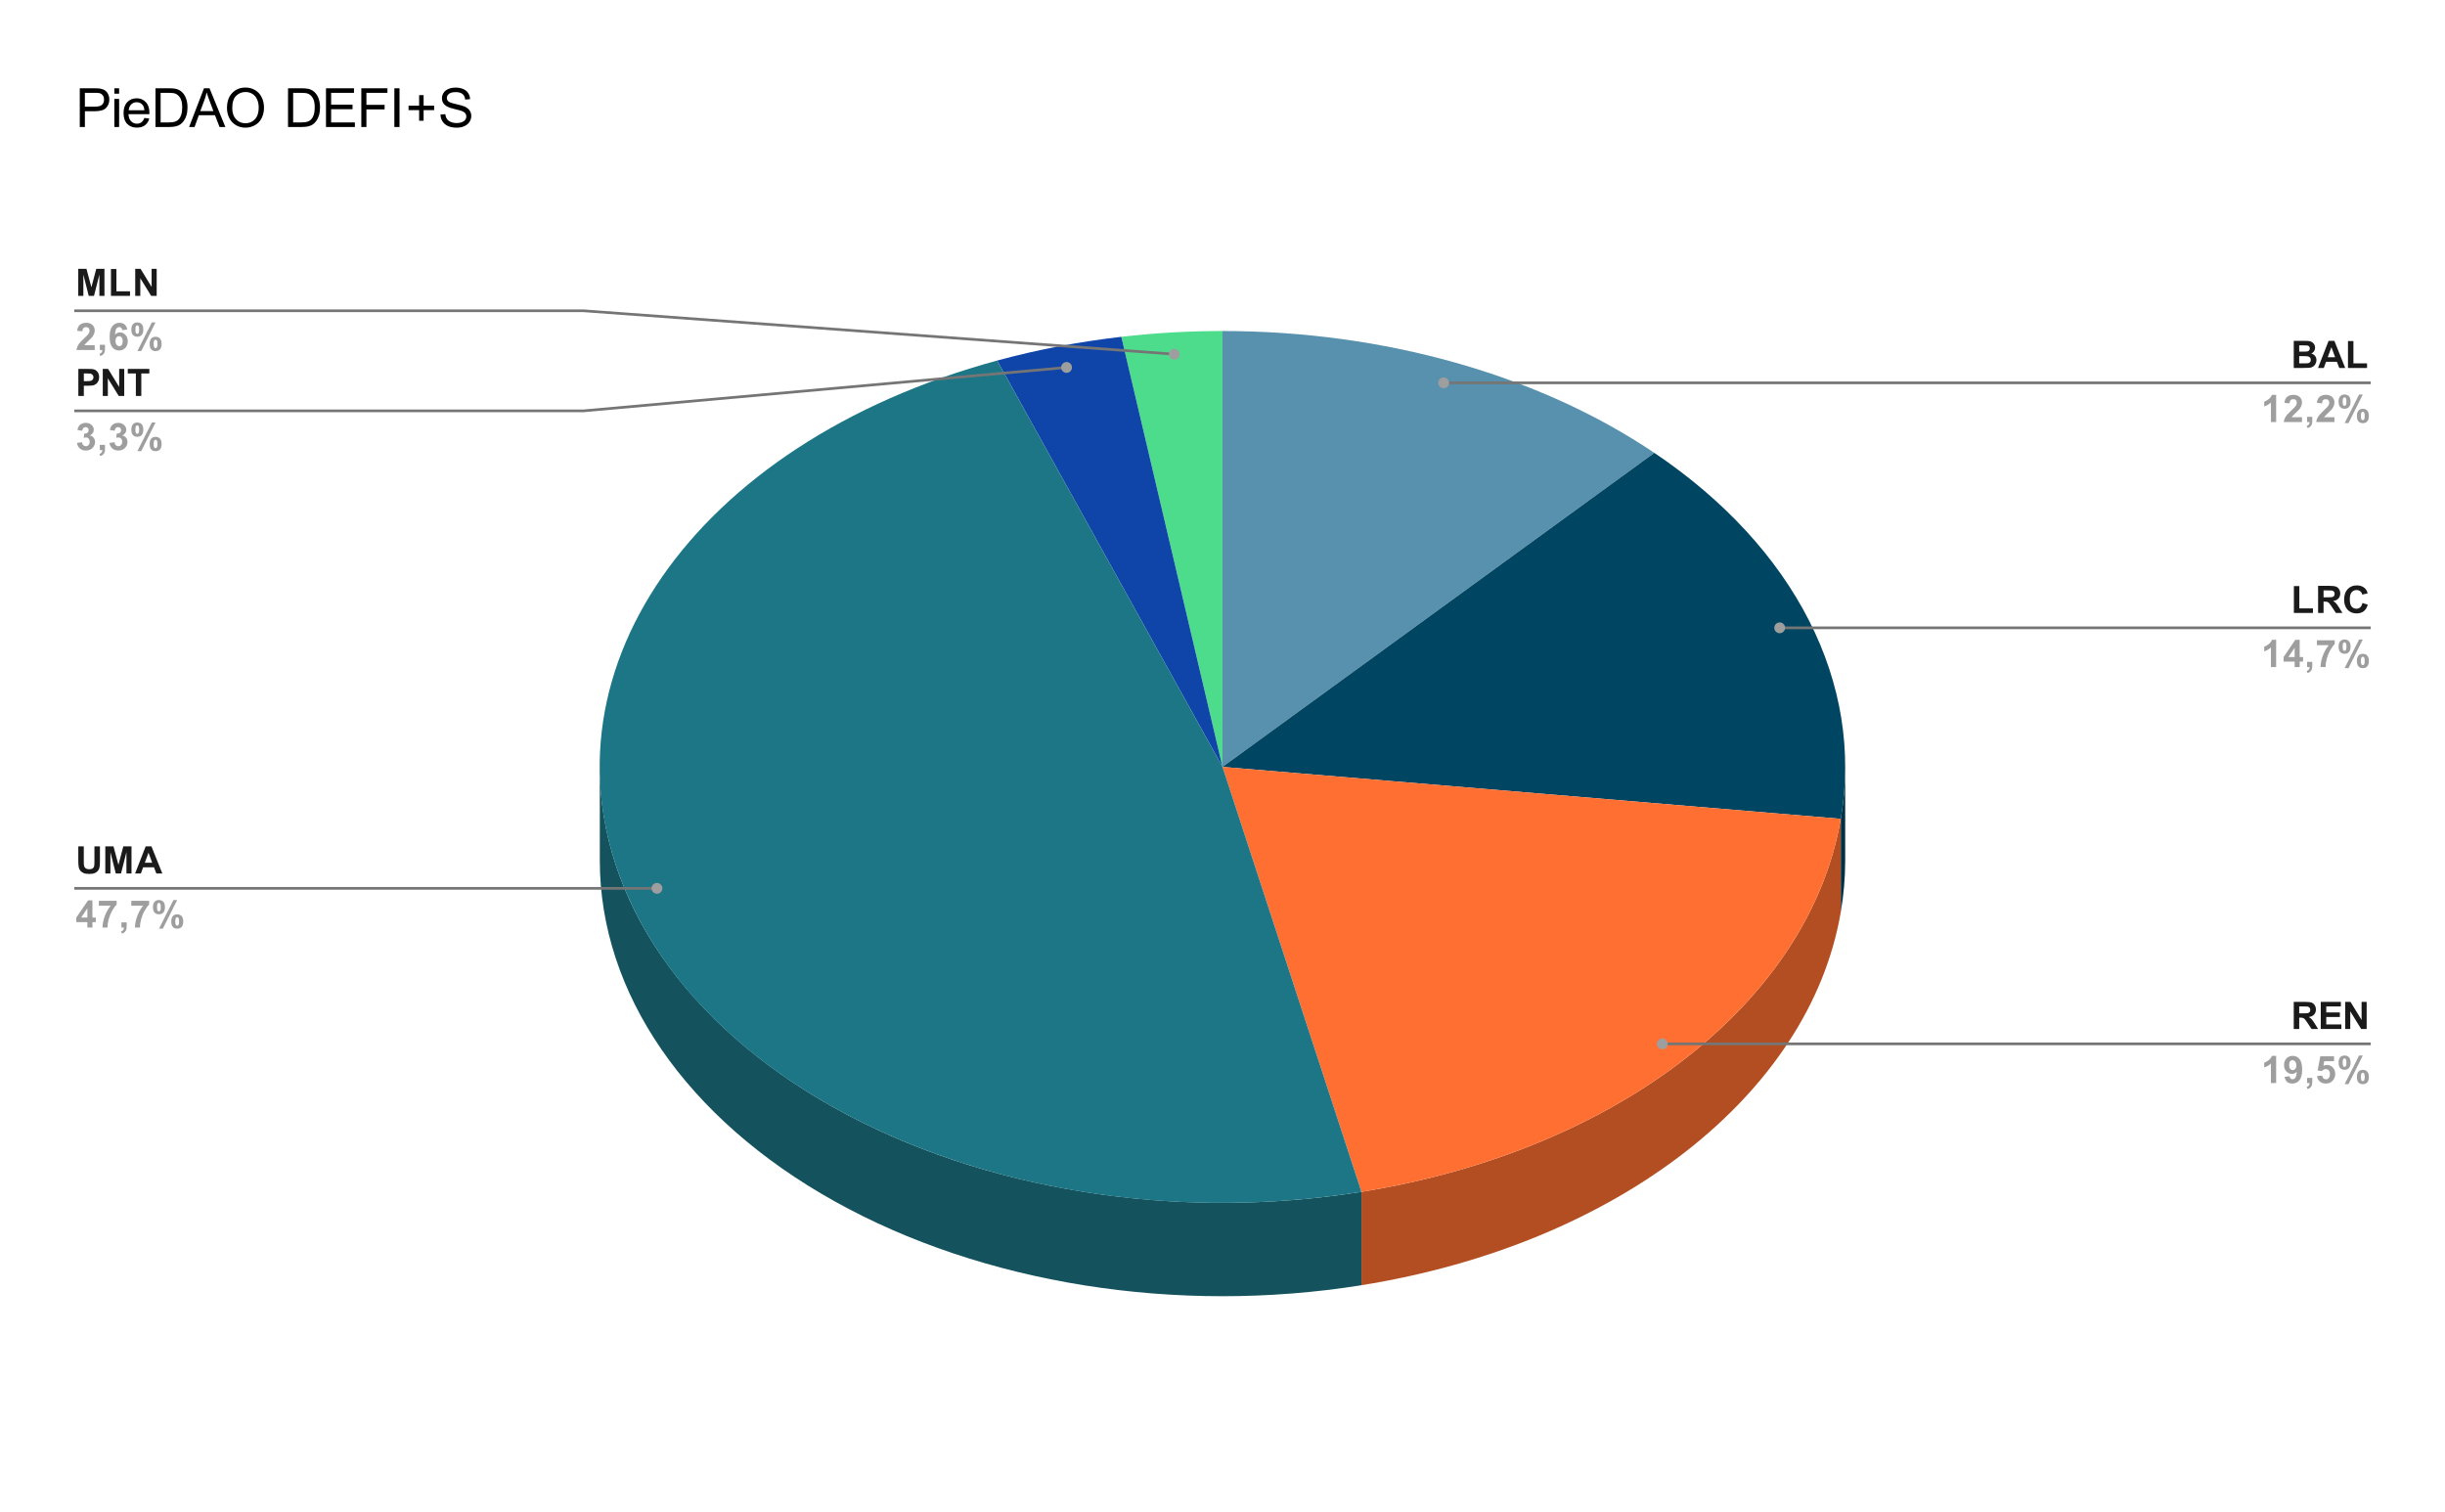 <svg version="1.1" viewBox="0.0 0.0 904.0 559.0" fill="none" stroke="none" stroke-linecap="square" stroke-miterlimit="10" width="904" height="559" xmlns:xlink="http://www.w3.org/1999/xlink" xmlns="http://www.w3.org/2000/svg"><path fill="#ffffff" d="M0 0L904.0 0L904.0 559.0L0 559.0L0 0Z" fill-rule="nonzero"/><path fill="#5891ad" d="M452.0 122.386C511.542 122.386 568.769 138.533 611.667 167.438L452.0 283.549Z" fill-rule="nonzero"/><path fill="#003044" d="M682.233 318.084C682.233 324.501 681.686 330.912 680.594 337.282L680.594 302.747C681.686 296.377 682.233 289.966 682.233 283.549Z" fill-rule="nonzero"/><path fill="#004561" d="M611.667 167.438C663.676 202.482 689.193 252.574 680.594 302.747L452.0 283.549Z" fill-rule="nonzero"/><path fill="#b34e22" d="M680.594 337.282C669.017 404.826 598.101 460.007 503.368 475.185L503.368 440.65C598.101 425.472 669.017 370.291 680.594 302.747Z" fill-rule="nonzero"/><path fill="#ff6f31" d="M680.594 302.747C669.017 370.291 598.101 425.472 503.368 440.65L452.0 283.549Z" fill-rule="nonzero"/><path fill="#4cdc8b" d="M414.596 124.527C426.96 123.102 439.47 122.386 452.0 122.386L452.0 283.549Z" fill-rule="nonzero"/><path fill="#0f45a8" d="M368.68 133.31C383.511 129.279 398.898 126.336 414.596 124.527L452.0 283.549Z" fill-rule="nonzero"/><path fill="#14535d" d="M503.368 475.185C435.044 486.132 363.318 474.696 308.506 444.117C253.694 413.538 221.767 367.147 221.767 318.084L221.767 283.549C221.767 332.612 253.694 379.003 308.506 409.582C363.318 440.161 435.044 451.597 503.368 440.65Z" fill-rule="nonzero"/><path fill="#1c7685" d="M503.368 440.65C385.739 459.496 267.28 411.57 231.891 330.815C196.501 250.06 256.188 163.879 368.68 133.31L452.0 283.549Z" fill-rule="nonzero"/><path fill="#1a1a1a" d="M28.934 109.406L28.934 99.39L31.966 99.39L33.794 106.218L35.591 99.39L38.622 99.39L38.622 109.406L36.747 109.406L36.747 101.515L34.747 109.406L32.809 109.406L30.825 101.515L30.825 109.406L28.934 109.406ZM41.028 109.406L41.028 99.468L43.044 99.468L43.044 107.718L48.075 107.718L48.075 109.406L41.028 109.406ZM49.997 109.406L49.997 99.39L51.966 99.39L56.059 106.078L56.059 99.39L57.934 99.39L57.934 109.406L55.903 109.406L51.872 102.875L51.872 109.406L49.997 109.406Z" fill-rule="nonzero"/><path fill="#9e9e9e" d="M35.028 127.625L35.028 129.406L28.294 129.406Q28.403 128.39 28.95 127.484Q29.497 126.578 31.122 125.078Q32.419 123.875 32.716 123.437Q33.106 122.843 33.106 122.265Q33.106 121.625 32.763 121.281Q32.419 120.937 31.809 120.937Q31.2 120.937 30.841 121.297Q30.497 121.656 30.434 122.5L28.528 122.312Q28.7 120.718 29.591 120.031Q30.497 119.343 31.856 119.343Q33.341 119.343 34.184 120.14Q35.028 120.937 35.028 122.125Q35.028 122.812 34.778 123.422Q34.544 124.031 34.028 124.703Q33.669 125.14 32.763 125.984Q31.856 126.812 31.606 127.093Q31.372 127.359 31.216 127.625L35.028 127.625ZM36.903 127.484L38.825 127.484L38.825 128.859Q38.825 129.687 38.684 130.172Q38.544 130.656 38.138 131.031Q37.747 131.422 37.122 131.64L36.747 130.843Q37.325 130.656 37.575 130.312Q37.825 129.984 37.841 129.406L36.903 129.406L36.903 127.484ZM47.059 121.843L45.2 122.047Q45.122 121.468 44.825 121.203Q44.544 120.922 44.091 120.922Q43.481 120.922 43.059 121.468Q42.638 122.015 42.528 123.75Q43.247 122.89 44.325 122.89Q45.528 122.89 46.372 123.812Q47.231 124.734 47.231 126.172Q47.231 127.718 46.325 128.656Q45.434 129.578 44.013 129.578Q42.497 129.578 41.513 128.406Q40.544 127.218 40.544 124.531Q40.544 121.781 41.559 120.562Q42.575 119.343 44.216 119.343Q45.356 119.343 46.091 119.984Q46.841 120.625 47.059 121.843ZM42.7 126.031Q42.7 126.968 43.122 127.484Q43.559 127.984 44.106 127.984Q44.653 127.984 44.997 127.578Q45.356 127.156 45.356 126.203Q45.356 125.218 44.966 124.765Q44.591 124.312 44.013 124.312Q43.466 124.312 43.075 124.75Q42.7 125.187 42.7 126.031ZM48.559 121.859Q48.559 120.515 49.153 119.875Q49.747 119.218 50.747 119.218Q51.794 119.218 52.388 119.859Q52.981 120.5 52.981 121.859Q52.981 123.203 52.388 123.859Q51.794 124.5 50.794 124.5Q49.747 124.5 49.153 123.859Q48.559 123.218 48.559 121.859ZM50.059 121.843Q50.059 122.828 50.278 123.156Q50.45 123.406 50.747 123.406Q51.059 123.406 51.231 123.156Q51.45 122.828 51.45 121.843Q51.45 120.875 51.231 120.547Q51.059 120.281 50.747 120.281Q50.45 120.281 50.278 120.531Q50.059 120.875 50.059 121.843ZM52.216 129.797L50.794 129.797L56.138 119.218L57.513 119.218L52.216 129.797ZM55.325 127.156Q55.325 125.812 55.903 125.172Q56.497 124.515 57.528 124.515Q58.559 124.515 59.153 125.172Q59.747 125.812 59.747 127.156Q59.747 128.515 59.153 129.172Q58.559 129.812 57.544 129.812Q56.497 129.812 55.903 129.172Q55.325 128.515 55.325 127.156ZM56.809 127.156Q56.809 128.125 57.044 128.453Q57.216 128.703 57.513 128.703Q57.825 128.703 57.981 128.468Q58.216 128.125 58.216 127.156Q58.216 126.172 57.997 125.843Q57.825 125.593 57.513 125.593Q57.2 125.593 57.044 125.843Q56.809 126.172 56.809 127.156Z" fill-rule="nonzero"/><path stroke="#757575" stroke-width="1.0" stroke-linecap="butt" d="M27.95 114.906L215.767 114.906L434.174 130.953" fill-rule="nonzero"/><path fill="#9e9e9e" d="M436.174 130.953C436.174 129.849 435.279 128.953 434.174 128.953C433.069 128.953 432.174 129.849 432.174 130.953C432.174 132.058 433.069 132.953 434.174 132.953C435.279 132.953 436.174 132.058 436.174 130.953" fill-rule="nonzero"/><path fill="#1a1a1a" d="M28.966 146.406L28.966 136.39L32.216 136.39Q34.059 136.39 34.622 136.531Q35.481 136.765 36.059 137.515Q36.653 138.265 36.653 139.468Q36.653 140.39 36.309 141.015Q35.981 141.64 35.466 142Q34.95 142.359 34.403 142.484Q33.684 142.625 32.309 142.625L30.997 142.625L30.997 146.406L28.966 146.406ZM30.997 138.078L30.997 140.922L32.106 140.922Q33.294 140.922 33.7 140.765Q34.106 140.609 34.325 140.281Q34.559 139.937 34.559 139.5Q34.559 138.953 34.231 138.593Q33.919 138.234 33.419 138.14Q33.059 138.078 31.966 138.078L30.997 138.078ZM37.997 146.406L37.997 136.39L39.966 136.39L44.059 143.078L44.059 136.39L45.934 136.39L45.934 146.406L43.903 146.406L39.872 139.875L39.872 146.406L37.997 146.406ZM50.231 146.406L50.231 138.078L47.247 138.078L47.247 136.39L55.216 136.39L55.216 138.078L52.247 138.078L52.247 146.406L50.231 146.406Z" fill-rule="nonzero"/><path fill="#9e9e9e" d="M28.481 163.75L30.341 163.515Q30.419 164.234 30.809 164.609Q31.2 164.984 31.762 164.984Q32.356 164.984 32.763 164.531Q33.169 164.078 33.169 163.312Q33.169 162.593 32.778 162.172Q32.388 161.75 31.825 161.75Q31.45 161.75 30.95 161.89L31.153 160.328Q31.934 160.343 32.341 159.984Q32.763 159.625 32.763 159.031Q32.763 158.531 32.45 158.234Q32.153 157.922 31.653 157.922Q31.169 157.922 30.809 158.265Q30.466 158.609 30.387 159.265L28.622 158.968Q28.809 158.047 29.169 157.515Q29.544 156.968 30.216 156.656Q30.887 156.343 31.716 156.343Q33.122 156.343 33.981 157.25Q34.684 157.984 34.684 158.906Q34.684 160.234 33.247 161.015Q34.106 161.203 34.622 161.843Q35.138 162.484 35.138 163.39Q35.138 164.718 34.169 165.656Q33.2 166.578 31.778 166.578Q30.419 166.578 29.512 165.797Q28.622 165.015 28.481 163.75ZM36.903 164.484L38.825 164.484L38.825 165.859Q38.825 166.687 38.684 167.172Q38.544 167.656 38.138 168.031Q37.747 168.422 37.122 168.64L36.747 167.843Q37.325 167.656 37.575 167.312Q37.825 166.984 37.841 166.406L36.903 166.406L36.903 164.484ZM40.481 163.75L42.341 163.515Q42.419 164.234 42.809 164.609Q43.2 164.984 43.763 164.984Q44.356 164.984 44.763 164.531Q45.169 164.078 45.169 163.312Q45.169 162.593 44.778 162.172Q44.388 161.75 43.825 161.75Q43.45 161.75 42.95 161.89L43.153 160.328Q43.934 160.343 44.341 159.984Q44.763 159.625 44.763 159.031Q44.763 158.531 44.45 158.234Q44.153 157.922 43.653 157.922Q43.169 157.922 42.809 158.265Q42.466 158.609 42.388 159.265L40.622 158.968Q40.809 158.047 41.169 157.515Q41.544 156.968 42.216 156.656Q42.888 156.343 43.716 156.343Q45.122 156.343 45.981 157.25Q46.684 157.984 46.684 158.906Q46.684 160.234 45.247 161.015Q46.106 161.203 46.622 161.843Q47.138 162.484 47.138 163.39Q47.138 164.718 46.169 165.656Q45.2 166.578 43.778 166.578Q42.419 166.578 41.513 165.797Q40.622 165.015 40.481 163.75ZM48.559 158.859Q48.559 157.515 49.153 156.875Q49.747 156.218 50.747 156.218Q51.794 156.218 52.388 156.859Q52.981 157.5 52.981 158.859Q52.981 160.203 52.388 160.859Q51.794 161.5 50.794 161.5Q49.747 161.5 49.153 160.859Q48.559 160.218 48.559 158.859ZM50.059 158.843Q50.059 159.828 50.278 160.156Q50.45 160.406 50.747 160.406Q51.059 160.406 51.231 160.156Q51.45 159.828 51.45 158.843Q51.45 157.875 51.231 157.547Q51.059 157.281 50.747 157.281Q50.45 157.281 50.278 157.531Q50.059 157.875 50.059 158.843ZM52.216 166.797L50.794 166.797L56.138 156.218L57.513 156.218L52.216 166.797ZM55.325 164.156Q55.325 162.812 55.903 162.172Q56.497 161.515 57.528 161.515Q58.559 161.515 59.153 162.172Q59.747 162.812 59.747 164.156Q59.747 165.515 59.153 166.172Q58.559 166.812 57.544 166.812Q56.497 166.812 55.903 166.172Q55.325 165.515 55.325 164.156ZM56.809 164.156Q56.809 165.125 57.044 165.453Q57.216 165.703 57.513 165.703Q57.825 165.703 57.981 165.468Q58.216 165.125 58.216 164.156Q58.216 163.172 57.997 162.843Q57.825 162.593 57.513 162.593Q57.2 162.593 57.044 162.843Q56.809 163.172 56.809 164.156Z" fill-rule="nonzero"/><path stroke="#757575" stroke-width="1.0" stroke-linecap="butt" d="M27.95 151.906L215.767 151.906L394.347 135.859" fill-rule="nonzero"/><path fill="#9e9e9e" d="M396.347 135.859C396.347 134.754 395.452 133.859 394.347 133.859C393.243 133.859 392.347 134.754 392.347 135.859C392.347 136.963 393.243 137.859 394.347 137.859C395.452 137.859 396.347 136.963 396.347 135.859" fill-rule="nonzero"/><path fill="#1a1a1a" d="M28.95 312.936L30.981 312.936L30.981 318.358Q30.981 319.654 31.059 320.029Q31.184 320.654 31.669 321.029Q32.169 321.389 33.013 321.389Q33.872 321.389 34.309 321.045Q34.747 320.686 34.825 320.186Q34.919 319.67 34.919 318.467L34.919 312.936L36.95 312.936L36.95 318.186Q36.95 319.998 36.778 320.748Q36.622 321.483 36.169 321.998Q35.731 322.514 34.997 322.826Q34.263 323.123 33.075 323.123Q31.637 323.123 30.887 322.795Q30.153 322.451 29.716 321.936Q29.294 321.404 29.153 320.811Q28.95 319.951 28.95 318.279L28.95 312.936ZM38.934 322.951L38.934 312.936L41.966 312.936L43.794 319.764L45.591 312.936L48.622 312.936L48.622 322.951L46.747 322.951L46.747 315.061L44.747 322.951L42.809 322.951L40.825 315.061L40.825 322.951L38.934 322.951ZM60.013 322.951L57.809 322.951L56.934 320.67L52.919 320.67L52.091 322.951L49.95 322.951L53.856 312.936L55.997 312.936L60.013 322.951ZM56.278 318.983L54.903 315.264L53.544 318.983L56.278 318.983Z" fill-rule="nonzero"/><path fill="#9e9e9e" d="M32.309 342.951L32.309 340.936L28.216 340.936L28.216 339.248L32.559 332.889L34.169 332.889L34.169 339.248L35.419 339.248L35.419 340.936L34.169 340.936L34.169 342.951L32.309 342.951ZM32.309 339.248L32.309 335.826L30.012 339.248L32.309 339.248ZM36.544 334.858L36.544 333.061L43.122 333.061L43.122 334.467Q42.294 335.264 41.45 336.764Q40.622 338.248 40.169 339.936Q39.731 341.623 39.747 342.951L37.888 342.951Q37.934 340.873 38.747 338.717Q39.559 336.545 40.919 334.858L36.544 334.858ZM44.903 341.029L46.825 341.029L46.825 342.404Q46.825 343.233 46.684 343.717Q46.544 344.201 46.138 344.576Q45.747 344.967 45.122 345.186L44.747 344.389Q45.325 344.201 45.575 343.858Q45.825 343.529 45.841 342.951L44.903 342.951L44.903 341.029ZM48.544 334.858L48.544 333.061L55.122 333.061L55.122 334.467Q54.294 335.264 53.45 336.764Q52.622 338.248 52.169 339.936Q51.731 341.623 51.747 342.951L49.888 342.951Q49.934 340.873 50.747 338.717Q51.559 336.545 52.919 334.858L48.544 334.858ZM56.559 335.404Q56.559 334.061 57.153 333.42Q57.747 332.764 58.747 332.764Q59.794 332.764 60.388 333.404Q60.981 334.045 60.981 335.404Q60.981 336.748 60.388 337.404Q59.794 338.045 58.794 338.045Q57.747 338.045 57.153 337.404Q56.559 336.764 56.559 335.404ZM58.059 335.389Q58.059 336.373 58.278 336.701Q58.45 336.951 58.747 336.951Q59.059 336.951 59.231 336.701Q59.45 336.373 59.45 335.389Q59.45 334.42 59.231 334.092Q59.059 333.826 58.747 333.826Q58.45 333.826 58.278 334.076Q58.059 334.42 58.059 335.389ZM60.216 343.342L58.794 343.342L64.138 332.764L65.513 332.764L60.216 343.342ZM63.325 340.701Q63.325 339.358 63.903 338.717Q64.497 338.061 65.528 338.061Q66.559 338.061 67.153 338.717Q67.747 339.358 67.747 340.701Q67.747 342.061 67.153 342.717Q66.559 343.358 65.544 343.358Q64.497 343.358 63.903 342.717Q63.325 342.061 63.325 340.701ZM64.809 340.701Q64.809 341.67 65.044 341.998Q65.216 342.248 65.513 342.248Q65.825 342.248 65.981 342.014Q66.216 341.67 66.216 340.701Q66.216 339.717 65.997 339.389Q65.825 339.139 65.513 339.139Q65.2 339.139 65.044 339.389Q64.809 339.717 64.809 340.701Z" fill-rule="nonzero"/><path stroke="#757575" stroke-width="1.0" stroke-linecap="butt" d="M27.95 328.451L215.767 328.451L242.896 328.451" fill-rule="nonzero"/><path fill="#9e9e9e" d="M244.896 328.451C244.896 327.347 244.001 326.451 242.896 326.451C241.791 326.451 240.896 327.347 240.896 328.451C240.896 329.556 241.791 330.451 242.896 330.451C244.001 330.451 244.896 329.556 244.896 328.451" fill-rule="nonzero"/><path fill="#1a1a1a" d="M848.081 126.031L852.081 126.031Q853.269 126.031 853.847 126.124Q854.441 126.218 854.894 126.546Q855.362 126.859 855.659 127.374Q855.972 127.89 855.972 128.546Q855.972 129.25 855.597 129.843Q855.222 130.421 854.566 130.718Q855.487 130.984 855.972 131.625Q856.472 132.265 856.472 133.14Q856.472 133.828 856.144 134.468Q855.831 135.109 855.284 135.5Q854.737 135.89 853.925 135.984Q853.425 136.031 851.487 136.046L848.081 136.046L848.081 126.031ZM850.097 127.687L850.097 130.015L851.425 130.015Q852.612 130.015 852.894 129.968Q853.409 129.921 853.706 129.625Q854.003 129.312 854.003 128.828Q854.003 128.375 853.753 128.078Q853.503 127.781 852.987 127.734Q852.691 127.687 851.269 127.687L850.097 127.687ZM850.097 131.671L850.097 134.359L851.972 134.359Q853.066 134.359 853.362 134.296Q853.816 134.218 854.097 133.906Q854.378 133.578 854.378 133.046Q854.378 132.593 854.159 132.281Q853.941 131.968 853.519 131.828Q853.112 131.671 851.737 131.671L850.097 131.671ZM867.112 136.046L864.909 136.046L864.034 133.765L860.019 133.765L859.191 136.046L857.05 136.046L860.956 126.031L863.097 126.031L867.112 136.046ZM863.378 132.078L862.003 128.359L860.644 132.078L863.378 132.078ZM868.128 136.046L868.128 126.109L870.144 126.109L870.144 134.359L875.175 134.359L875.175 136.046L868.128 136.046Z" fill-rule="nonzero"/><path fill="#9e9e9e" d="M841.566 156.046L839.644 156.046L839.644 148.812Q838.581 149.796 837.159 150.265L837.159 148.515Q837.909 148.281 838.784 147.593Q839.675 146.906 840.003 145.984L841.566 145.984L841.566 156.046ZM851.128 154.265L851.128 156.046L844.394 156.046Q844.503 155.031 845.05 154.125Q845.597 153.218 847.222 151.718Q848.519 150.515 848.816 150.078Q849.206 149.484 849.206 148.906Q849.206 148.265 848.862 147.921Q848.519 147.578 847.909 147.578Q847.3 147.578 846.941 147.937Q846.597 148.296 846.534 149.14L844.628 148.953Q844.8 147.359 845.691 146.671Q846.597 145.984 847.956 145.984Q849.441 145.984 850.284 146.781Q851.128 147.578 851.128 148.765Q851.128 149.453 850.878 150.062Q850.644 150.671 850.128 151.343Q849.769 151.781 848.862 152.625Q847.956 153.453 847.706 153.734Q847.472 154 847.316 154.265L851.128 154.265ZM853.003 154.125L854.925 154.125L854.925 155.5Q854.925 156.328 854.784 156.812Q854.644 157.296 854.237 157.671Q853.847 158.062 853.222 158.281L852.847 157.484Q853.425 157.296 853.675 156.953Q853.925 156.625 853.941 156.046L853.003 156.046L853.003 154.125ZM863.128 154.265L863.128 156.046L856.394 156.046Q856.503 155.031 857.05 154.125Q857.597 153.218 859.222 151.718Q860.519 150.515 860.816 150.078Q861.206 149.484 861.206 148.906Q861.206 148.265 860.862 147.921Q860.519 147.578 859.909 147.578Q859.3 147.578 858.941 147.937Q858.597 148.296 858.534 149.14L856.628 148.953Q856.8 147.359 857.691 146.671Q858.597 145.984 859.956 145.984Q861.441 145.984 862.284 146.781Q863.128 147.578 863.128 148.765Q863.128 149.453 862.878 150.062Q862.644 150.671 862.128 151.343Q861.769 151.781 860.862 152.625Q859.956 153.453 859.706 153.734Q859.472 154 859.316 154.265L863.128 154.265ZM864.659 148.5Q864.659 147.156 865.253 146.515Q865.847 145.859 866.847 145.859Q867.894 145.859 868.487 146.5Q869.081 147.14 869.081 148.5Q869.081 149.843 868.487 150.5Q867.894 151.14 866.894 151.14Q865.847 151.14 865.253 150.5Q864.659 149.859 864.659 148.5ZM866.159 148.484Q866.159 149.468 866.378 149.796Q866.55 150.046 866.847 150.046Q867.159 150.046 867.331 149.796Q867.55 149.468 867.55 148.484Q867.55 147.515 867.331 147.187Q867.159 146.921 866.847 146.921Q866.55 146.921 866.378 147.171Q866.159 147.515 866.159 148.484ZM868.316 156.437L866.894 156.437L872.237 145.859L873.612 145.859L868.316 156.437ZM871.425 153.796Q871.425 152.453 872.003 151.812Q872.597 151.156 873.628 151.156Q874.659 151.156 875.253 151.812Q875.847 152.453 875.847 153.796Q875.847 155.156 875.253 155.812Q874.659 156.453 873.644 156.453Q872.597 156.453 872.003 155.812Q871.425 155.156 871.425 153.796ZM872.909 153.796Q872.909 154.765 873.144 155.093Q873.316 155.343 873.612 155.343Q873.925 155.343 874.081 155.109Q874.316 154.765 874.316 153.796Q874.316 152.812 874.097 152.484Q873.925 152.234 873.612 152.234Q873.3 152.234 873.144 152.484Q872.909 152.812 872.909 153.796Z" fill-rule="nonzero"/><path stroke="#757575" stroke-width="1.0" stroke-linecap="butt" d="M876.05 141.546L688.233 141.546L533.771 141.546" fill-rule="nonzero"/><path fill="#9e9e9e" d="M535.771 141.546C535.771 140.442 534.876 139.546 533.771 139.546C532.667 139.546 531.771 140.442 531.771 141.546C531.771 142.651 532.667 143.546 533.771 143.546C534.876 143.546 535.771 142.651 535.771 141.546" fill-rule="nonzero"/><path fill="#1a1a1a" d="M848.128 226.626L848.128 216.688L850.144 216.688L850.144 224.938L855.175 224.938L855.175 226.626L848.128 226.626ZM857.081 226.626L857.081 216.61L861.331 216.61Q862.941 216.61 863.659 216.876Q864.394 217.141 864.831 217.845Q865.269 218.532 865.269 219.407Q865.269 220.548 864.597 221.282Q863.941 222.016 862.628 222.204Q863.284 222.579 863.706 223.048Q864.144 223.501 864.862 224.673L866.081 226.626L863.659 226.626L862.206 224.438Q861.425 223.282 861.128 222.985Q860.847 222.673 860.519 222.563Q860.206 222.438 859.503 222.438L859.097 222.438L859.097 226.626L857.081 226.626ZM859.097 220.845L860.597 220.845Q862.05 220.845 862.409 220.72Q862.784 220.595 862.987 220.298Q863.191 220.001 863.191 219.548Q863.191 219.032 862.909 218.735Q862.644 218.423 862.159 218.329Q861.909 218.298 860.675 218.298L859.097 218.298L859.097 220.845ZM873.487 222.938L875.441 223.563Q874.987 225.204 873.941 226.001Q872.894 226.798 871.284 226.798Q869.284 226.798 867.987 225.438Q866.706 224.063 866.706 221.704Q866.706 219.204 868.003 217.829Q869.3 216.438 871.409 216.438Q873.237 216.438 874.394 217.516Q875.081 218.157 875.409 219.36L873.409 219.845Q873.237 219.063 872.675 218.61Q872.112 218.157 871.3 218.157Q870.191 218.157 869.487 218.97Q868.8 219.766 868.8 221.548Q868.8 223.454 869.472 224.266Q870.159 225.063 871.253 225.063Q872.066 225.063 872.644 224.563Q873.222 224.048 873.487 222.938Z" fill-rule="nonzero"/><path fill="#9e9e9e" d="M841.566 246.626L839.644 246.626L839.644 239.391Q838.581 240.376 837.159 240.845L837.159 239.095Q837.909 238.86 838.784 238.173Q839.675 237.485 840.003 236.563L841.566 236.563L841.566 246.626ZM848.409 246.626L848.409 244.61L844.316 244.61L844.316 242.923L848.659 236.563L850.269 236.563L850.269 242.923L851.519 242.923L851.519 244.61L850.269 244.61L850.269 246.626L848.409 246.626ZM848.409 242.923L848.409 239.501L846.112 242.923L848.409 242.923ZM853.003 244.704L854.925 244.704L854.925 246.079Q854.925 246.907 854.784 247.391Q854.644 247.876 854.237 248.251Q853.847 248.641 853.222 248.86L852.847 248.063Q853.425 247.876 853.675 247.532Q853.925 247.204 853.941 246.626L853.003 246.626L853.003 244.704ZM856.644 238.532L856.644 236.735L863.222 236.735L863.222 238.141Q862.394 238.938 861.55 240.438Q860.722 241.923 860.269 243.61Q859.831 245.298 859.847 246.626L857.987 246.626Q858.034 244.548 858.847 242.391Q859.659 240.22 861.019 238.532L856.644 238.532ZM864.659 239.079Q864.659 237.735 865.253 237.095Q865.847 236.438 866.847 236.438Q867.894 236.438 868.487 237.079Q869.081 237.72 869.081 239.079Q869.081 240.423 868.487 241.079Q867.894 241.72 866.894 241.72Q865.847 241.72 865.253 241.079Q864.659 240.438 864.659 239.079ZM866.159 239.063Q866.159 240.048 866.378 240.376Q866.55 240.626 866.847 240.626Q867.159 240.626 867.331 240.376Q867.55 240.048 867.55 239.063Q867.55 238.095 867.331 237.766Q867.159 237.501 866.847 237.501Q866.55 237.501 866.378 237.751Q866.159 238.095 866.159 239.063ZM868.316 247.016L866.894 247.016L872.237 236.438L873.612 236.438L868.316 247.016ZM871.425 244.376Q871.425 243.032 872.003 242.391Q872.597 241.735 873.628 241.735Q874.659 241.735 875.253 242.391Q875.847 243.032 875.847 244.376Q875.847 245.735 875.253 246.391Q874.659 247.032 873.644 247.032Q872.597 247.032 872.003 246.391Q871.425 245.735 871.425 244.376ZM872.909 244.376Q872.909 245.345 873.144 245.673Q873.316 245.923 873.612 245.923Q873.925 245.923 874.081 245.688Q874.316 245.345 874.316 244.376Q874.316 243.391 874.097 243.063Q873.925 242.813 873.612 242.813Q873.3 242.813 873.144 243.063Q872.909 243.391 872.909 244.376Z" fill-rule="nonzero"/><path stroke="#757575" stroke-width="1.0" stroke-linecap="butt" d="M876.05 232.126L688.233 232.126L658.016 232.126" fill-rule="nonzero"/><path fill="#9e9e9e" d="M660.016 232.126C660.016 231.021 659.12 230.126 658.016 230.126C656.911 230.126 656.016 231.021 656.016 232.126C656.016 233.23 656.911 234.126 658.016 234.126C659.12 234.126 660.016 233.23 660.016 232.126" fill-rule="nonzero"/><path fill="#1a1a1a" d="M848.081 380.447L848.081 370.431L852.331 370.431Q853.941 370.431 854.659 370.697Q855.394 370.962 855.831 371.665Q856.269 372.353 856.269 373.228Q856.269 374.368 855.597 375.103Q854.941 375.837 853.628 376.025Q854.284 376.4 854.706 376.868Q855.144 377.322 855.862 378.493L857.081 380.447L854.659 380.447L853.206 378.259Q852.425 377.103 852.128 376.806Q851.847 376.493 851.519 376.384Q851.206 376.259 850.503 376.259L850.097 376.259L850.097 380.447L848.081 380.447ZM850.097 374.665L851.597 374.665Q853.05 374.665 853.409 374.54Q853.784 374.415 853.987 374.118Q854.191 373.822 854.191 373.368Q854.191 372.853 853.909 372.556Q853.644 372.243 853.159 372.15Q852.909 372.118 851.675 372.118L850.097 372.118L850.097 374.665ZM858.066 380.447L858.066 370.431L865.503 370.431L865.503 372.118L860.097 372.118L860.097 374.337L865.128 374.337L865.128 376.025L860.097 376.025L860.097 378.759L865.691 378.759L865.691 380.447L858.066 380.447ZM867.097 380.447L867.097 370.431L869.066 370.431L873.159 377.118L873.159 370.431L875.034 370.431L875.034 380.447L873.003 380.447L868.972 373.915L868.972 380.447L867.097 380.447Z" fill-rule="nonzero"/><path fill="#9e9e9e" d="M841.566 400.447L839.644 400.447L839.644 393.212Q838.581 394.197 837.159 394.665L837.159 392.915Q837.909 392.681 838.784 391.993Q839.675 391.306 840.003 390.384L841.566 390.384L841.566 400.447ZM844.691 398.134L846.55 397.931Q846.612 398.493 846.894 398.775Q847.191 399.04 847.659 399.04Q848.253 399.04 848.659 398.493Q849.081 397.947 849.206 396.228Q848.487 397.056 847.394 397.056Q846.206 397.056 845.347 396.15Q844.487 395.243 844.487 393.775Q844.487 392.243 845.394 391.322Q846.3 390.384 847.706 390.384Q849.237 390.384 850.206 391.572Q851.191 392.743 851.191 395.447Q851.191 398.197 850.159 399.415Q849.144 400.618 847.519 400.618Q846.347 400.618 845.612 399.993Q844.894 399.368 844.691 398.134ZM849.034 393.931Q849.034 393.009 848.597 392.493Q848.175 391.978 847.612 391.978Q847.081 391.978 846.722 392.4Q846.378 392.822 846.378 393.775Q846.378 394.743 846.753 395.197Q847.144 395.65 847.722 395.65Q848.269 395.65 848.644 395.212Q849.034 394.775 849.034 393.931ZM853.003 398.525L854.925 398.525L854.925 399.9Q854.925 400.728 854.784 401.212Q854.644 401.697 854.237 402.072Q853.847 402.462 853.222 402.681L852.847 401.884Q853.425 401.697 853.675 401.353Q853.925 401.025 853.941 400.447L853.003 400.447L853.003 398.525ZM856.675 397.868L858.581 397.665Q858.675 398.322 859.066 398.697Q859.472 399.072 860.003 399.072Q860.597 399.072 861.019 398.587Q861.441 398.103 861.441 397.118Q861.441 396.197 861.019 395.743Q860.612 395.275 859.941 395.275Q859.112 395.275 858.456 396.009L856.909 395.775L857.894 390.556L862.972 390.556L862.972 392.353L859.347 392.353L859.05 394.056Q859.691 393.743 860.362 393.743Q861.628 393.743 862.519 394.681Q863.409 395.603 863.409 397.087Q863.409 398.322 862.691 399.29Q861.722 400.618 859.987 400.618Q858.597 400.618 857.722 399.884Q856.847 399.134 856.675 397.868ZM864.659 392.9Q864.659 391.556 865.253 390.915Q865.847 390.259 866.847 390.259Q867.894 390.259 868.487 390.9Q869.081 391.54 869.081 392.9Q869.081 394.243 868.487 394.9Q867.894 395.54 866.894 395.54Q865.847 395.54 865.253 394.9Q864.659 394.259 864.659 392.9ZM866.159 392.884Q866.159 393.868 866.378 394.197Q866.55 394.447 866.847 394.447Q867.159 394.447 867.331 394.197Q867.55 393.868 867.55 392.884Q867.55 391.915 867.331 391.587Q867.159 391.322 866.847 391.322Q866.55 391.322 866.378 391.572Q866.159 391.915 866.159 392.884ZM868.316 400.837L866.894 400.837L872.237 390.259L873.612 390.259L868.316 400.837ZM871.425 398.197Q871.425 396.853 872.003 396.212Q872.597 395.556 873.628 395.556Q874.659 395.556 875.253 396.212Q875.847 396.853 875.847 398.197Q875.847 399.556 875.253 400.212Q874.659 400.853 873.644 400.853Q872.597 400.853 872.003 400.212Q871.425 399.556 871.425 398.197ZM872.909 398.197Q872.909 399.165 873.144 399.493Q873.316 399.743 873.612 399.743Q873.925 399.743 874.081 399.509Q874.316 399.165 874.316 398.197Q874.316 397.212 874.097 396.884Q873.925 396.634 873.612 396.634Q873.3 396.634 873.144 396.884Q872.909 397.212 872.909 398.197Z" fill-rule="nonzero"/><path stroke="#757575" stroke-width="1.0" stroke-linecap="butt" d="M876.05 385.947L688.233 385.947L614.606 385.947" fill-rule="nonzero"/><path fill="#9e9e9e" d="M616.606 385.947C616.606 384.842 615.711 383.947 614.606 383.947C613.502 383.947 612.606 384.842 612.606 385.947C612.606 387.051 613.502 387.947 614.606 387.947C615.711 387.947 616.606 387.051 616.606 385.947" fill-rule="nonzero"/><path fill="#000000" d="M29.497 46.95L29.497 32.638L34.888 32.638Q36.325 32.638 37.075 32.763Q38.122 32.95 38.841 33.45Q39.559 33.934 39.981 34.825Q40.419 35.716 40.419 36.778Q40.419 38.606 39.247 39.872Q38.091 41.122 35.059 41.122L31.387 41.122L31.387 46.95L29.497 46.95ZM31.387 39.434L35.091 39.434Q36.919 39.434 37.684 38.763Q38.466 38.075 38.466 36.825Q38.466 35.934 38.013 35.294Q37.559 34.653 36.825 34.45Q36.341 34.325 35.044 34.325L31.387 34.325L31.387 39.434ZM42.278 34.653L42.278 32.638L44.044 32.638L44.044 34.653L42.278 34.653ZM42.278 46.95L42.278 36.575L44.044 36.575L44.044 46.95L42.278 46.95ZM53.372 43.606L55.184 43.841Q54.763 45.419 53.591 46.309Q52.434 47.184 50.622 47.184Q48.356 47.184 47.013 45.794Q45.684 44.388 45.684 41.856Q45.684 39.231 47.028 37.794Q48.372 36.341 50.528 36.341Q52.606 36.341 53.919 37.763Q55.247 39.169 55.247 41.747Q55.247 41.903 55.231 42.216L47.497 42.216Q47.591 43.919 48.466 44.825Q49.341 45.731 50.638 45.731Q51.606 45.731 52.278 45.231Q52.966 44.716 53.372 43.606ZM47.591 40.763L53.388 40.763Q53.278 39.466 52.731 38.809Q51.888 37.794 50.544 37.794Q49.341 37.794 48.513 38.606Q47.684 39.403 47.591 40.763ZM57.497 46.95L57.497 32.638L62.419 32.638Q64.091 32.638 64.981 32.841Q66.2 33.122 67.075 33.856Q68.2 34.825 68.763 36.309Q69.325 37.794 69.325 39.716Q69.325 41.341 68.95 42.606Q68.575 43.856 67.966 44.684Q67.372 45.513 66.669 45.997Q65.966 46.466 64.966 46.716Q63.966 46.95 62.653 46.95L57.497 46.95ZM59.388 45.263L62.45 45.263Q63.856 45.263 64.653 44.997Q65.466 44.731 65.95 44.247Q66.622 43.575 66.997 42.45Q67.372 41.309 67.372 39.684Q67.372 37.434 66.638 36.231Q65.903 35.028 64.841 34.622Q64.091 34.325 62.403 34.325L59.388 34.325L59.388 45.263ZM69.919 46.95L75.419 32.638L77.466 32.638L83.325 46.95L81.169 46.95L79.497 42.606L73.513 42.606L71.934 46.95L69.919 46.95ZM74.059 41.075L78.903 41.075L77.419 37.106Q76.731 35.294 76.403 34.138Q76.122 35.513 75.622 36.872L74.059 41.075ZM83.919 39.981Q83.919 36.419 85.825 34.403Q87.747 32.372 90.778 32.372Q92.763 32.372 94.341 33.325Q95.934 34.278 96.763 35.981Q97.606 37.669 97.606 39.809Q97.606 41.981 96.731 43.7Q95.856 45.419 94.231 46.309Q92.622 47.2 90.763 47.2Q88.747 47.2 87.153 46.231Q85.559 45.247 84.731 43.559Q83.919 41.856 83.919 39.981ZM85.872 40.013Q85.872 42.591 87.263 44.091Q88.653 45.575 90.747 45.575Q92.888 45.575 94.263 44.075Q95.653 42.559 95.653 39.794Q95.653 38.059 95.059 36.763Q94.481 35.45 93.341 34.731Q92.2 34.013 90.778 34.013Q88.778 34.013 87.325 35.403Q85.872 36.778 85.872 40.013ZM106.497 46.95L106.497 32.638L111.419 32.638Q113.091 32.638 113.981 32.841Q115.2 33.122 116.075 33.856Q117.2 34.825 117.763 36.309Q118.325 37.794 118.325 39.716Q118.325 41.341 117.95 42.606Q117.575 43.856 116.966 44.684Q116.372 45.513 115.669 45.997Q114.966 46.466 113.966 46.716Q112.966 46.95 111.653 46.95L106.497 46.95ZM108.388 45.263L111.45 45.263Q112.856 45.263 113.653 44.997Q114.466 44.731 114.95 44.247Q115.622 43.575 115.997 42.45Q116.372 41.309 116.372 39.684Q116.372 37.434 115.638 36.231Q114.903 35.028 113.841 34.622Q113.091 34.325 111.403 34.325L108.388 34.325L108.388 45.263ZM120.528 46.95L120.528 32.638L130.887 32.638L130.887 34.325L122.434 34.325L122.434 38.7L130.341 38.7L130.341 40.388L122.434 40.388L122.434 45.263L131.216 45.263L131.216 46.95L120.528 46.95ZM133.591 46.95L133.591 32.638L143.247 32.638L143.247 34.325L135.481 34.325L135.481 38.763L142.2 38.763L142.2 40.45L135.481 40.45L135.481 46.95L133.591 46.95ZM145.809 46.95L145.809 32.638L147.716 32.638L147.716 46.95L145.809 46.95ZM154.966 44.638L154.966 40.716L151.059 40.716L151.059 39.075L154.966 39.075L154.966 35.169L156.622 35.169L156.622 39.075L160.512 39.075L160.512 40.716L156.622 40.716L156.622 44.638L154.966 44.638ZM162.856 42.356L164.637 42.2Q164.762 43.263 165.216 43.95Q165.684 44.638 166.653 45.075Q167.637 45.497 168.872 45.497Q169.95 45.497 170.778 45.184Q171.606 44.856 172.012 44.294Q172.419 43.731 172.419 43.059Q172.419 42.388 172.028 41.888Q171.637 41.388 170.747 41.044Q170.169 40.809 168.184 40.341Q166.216 39.872 165.434 39.45Q164.403 38.919 163.903 38.122Q163.403 37.325 163.403 36.341Q163.403 35.247 164.012 34.309Q164.622 33.372 165.809 32.888Q166.997 32.388 168.434 32.388Q170.028 32.388 171.247 32.903Q172.466 33.419 173.106 34.419Q173.762 35.403 173.809 36.669L171.997 36.809Q171.856 35.45 171.012 34.763Q170.169 34.059 168.512 34.059Q166.794 34.059 165.997 34.7Q165.216 35.325 165.216 36.2Q165.216 36.981 165.778 37.481Q166.325 37.981 168.637 38.497Q170.95 39.013 171.809 39.403Q173.059 39.981 173.653 40.872Q174.247 41.747 174.247 42.903Q174.247 44.044 173.591 45.059Q172.934 46.075 171.7 46.638Q170.481 47.2 168.95 47.2Q167.012 47.2 165.7 46.638Q164.387 46.059 163.637 44.919Q162.887 43.778 162.856 42.356Z" fill-rule="nonzero"/></svg>